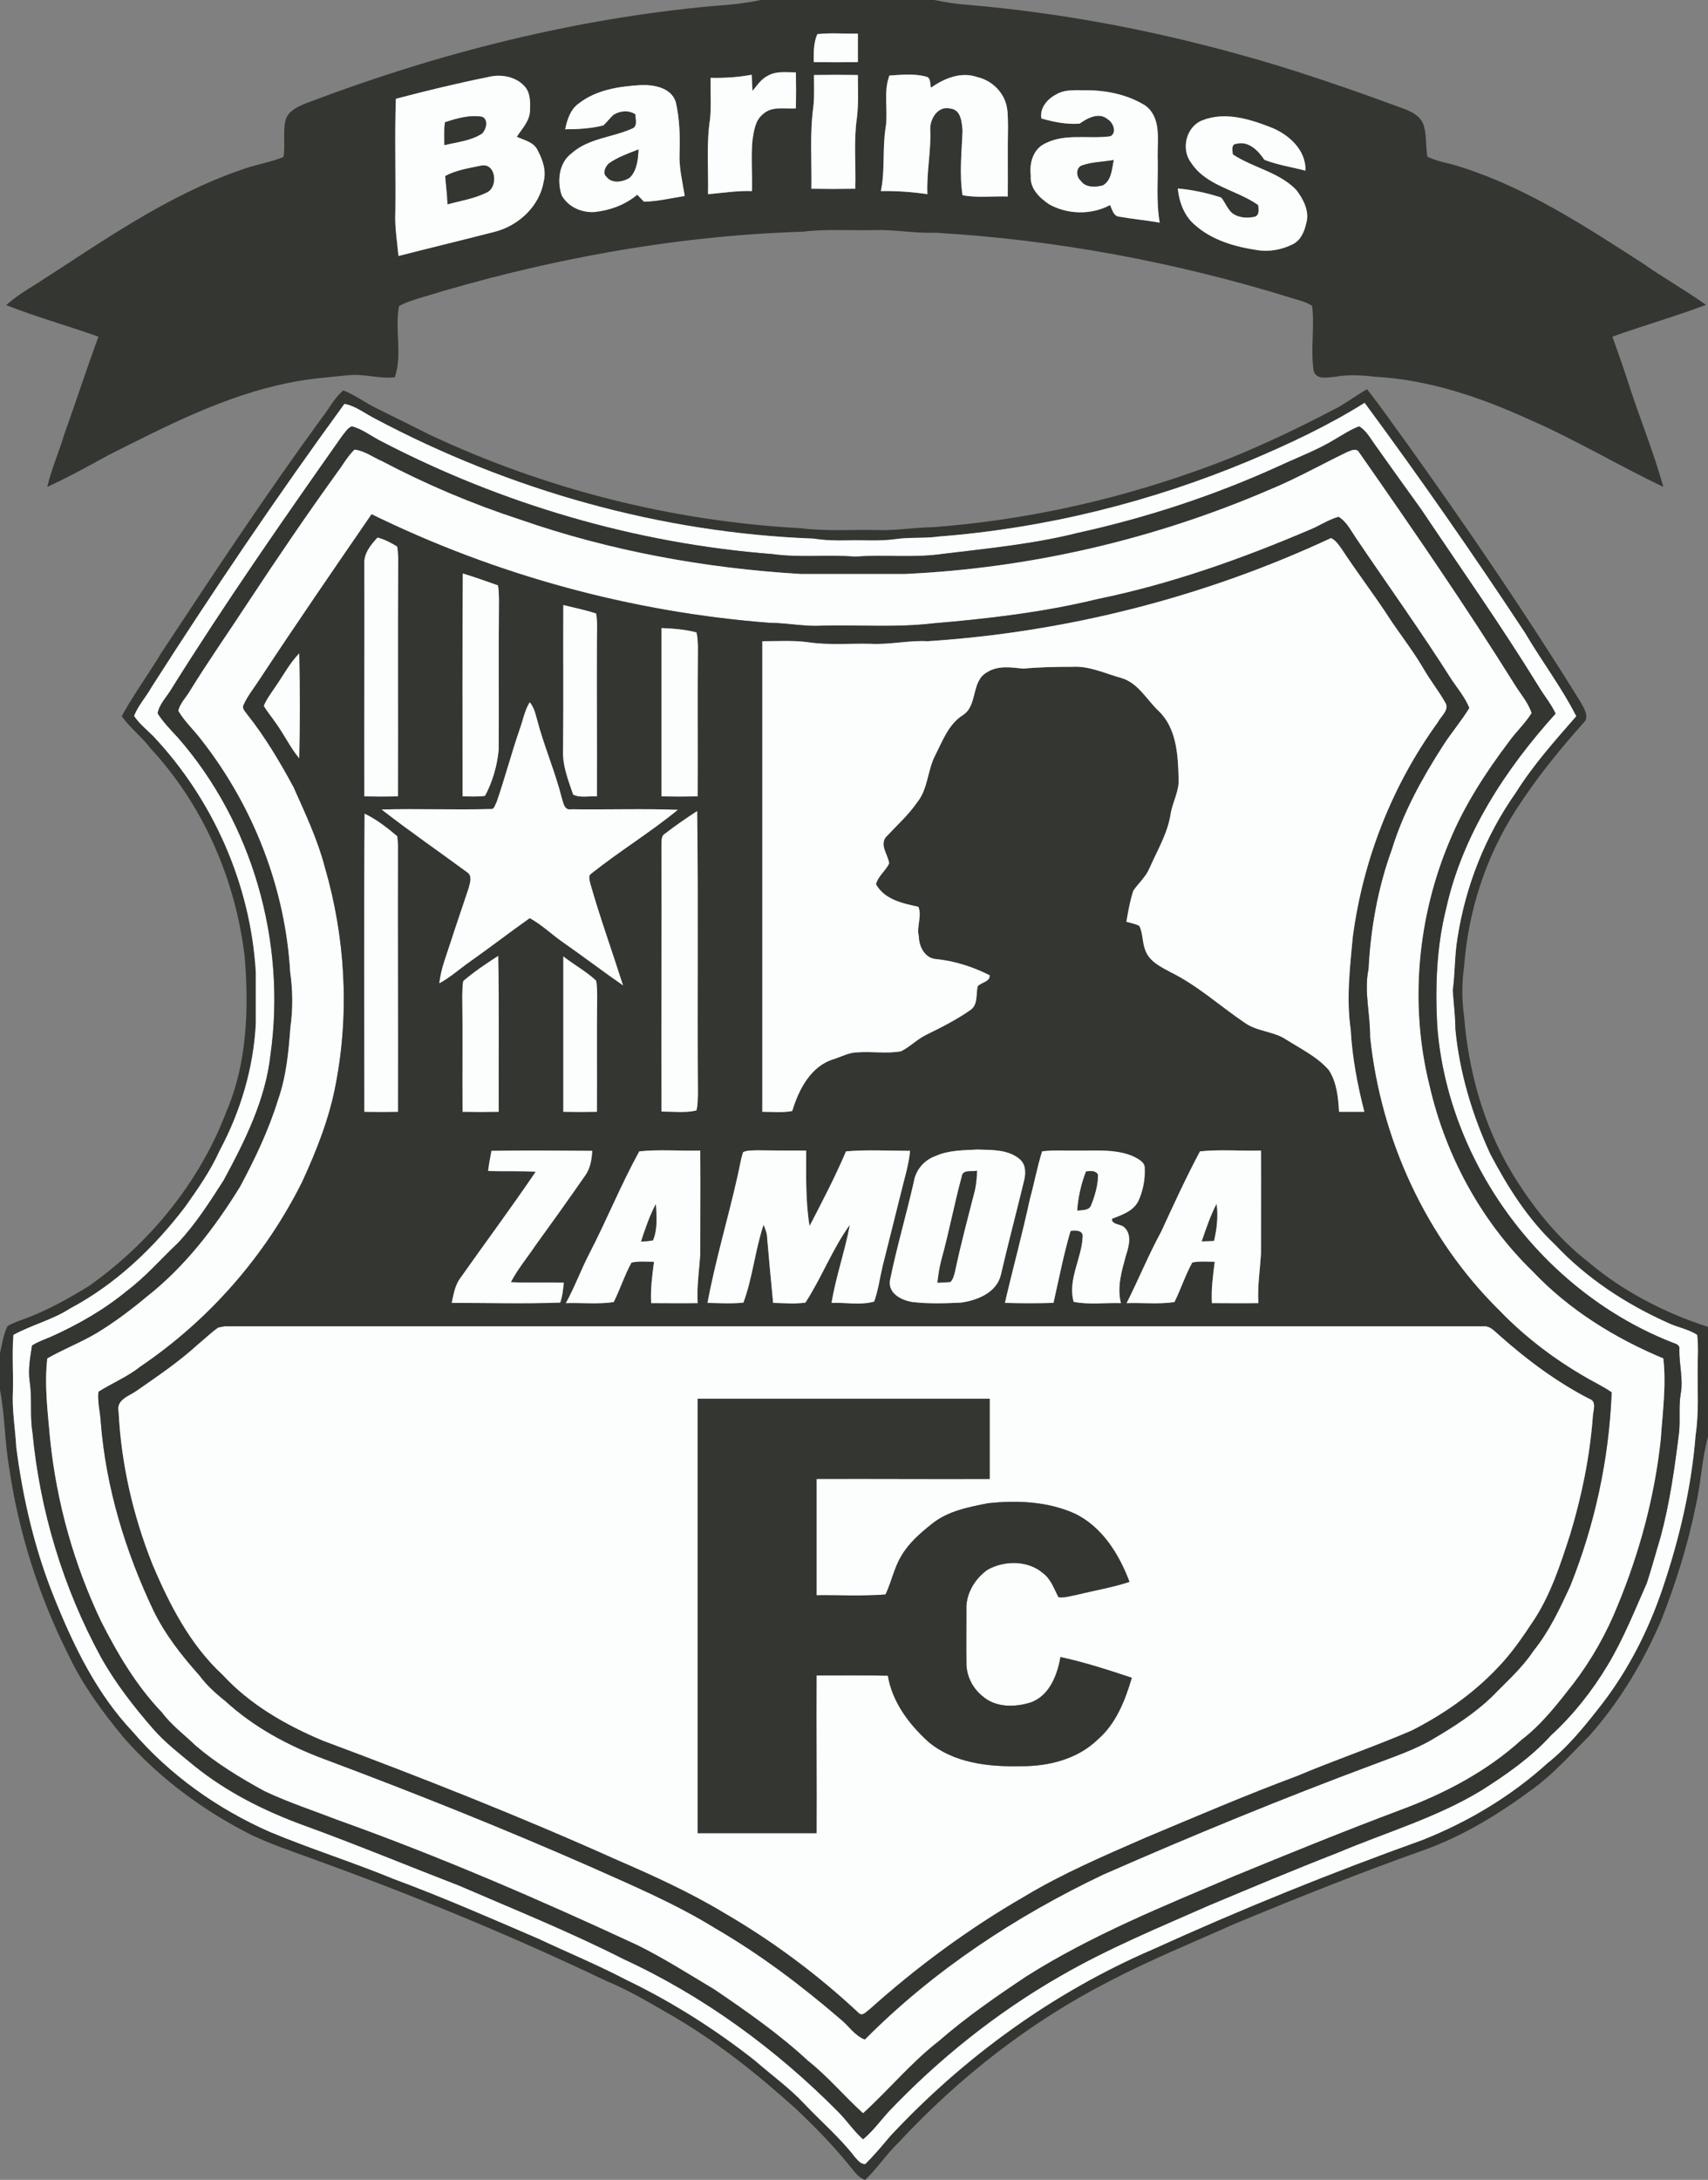 <?xml version="1.0" encoding="UTF-8"?>
<svg xmlns="http://www.w3.org/2000/svg" xmlns:xlink="http://www.w3.org/1999/xlink" width="308.83pt" height="393.92pt" viewBox="0 0 308.83 393.92" version="1.1">
<rect x="0" y="0" width="308.83" height="393.92" fill="#808080" stroke="none"/>
<defs>
<clipPath id="clip1">
  <path d="M 1 0 L 308.828 0 L 308.828 88 L 1 88 Z M 1 0 "/>
</clipPath>
<clipPath id="clip2">
  <path d="M 0 70 L 308.828 70 L 308.828 393.922 L 0 393.922 Z M 0 70 "/>
</clipPath>
</defs>
<g id="surface1">
<g clip-path="url(#clip1)" clip-rule="nonzero">
<path style=" stroke:none;fill-rule:nonzero;fill:rgb(20.399%,21.199%,19.6%);fill-opacity:1;" d="M 137.551 0.004 C 148.016 0.004 158.48 0.004 168.949 0.004 C 171.004 0.426 173.105 0.754 175.207 0.891 C 191.516 2.293 207.727 5.328 223.473 9.676 C 233.844 12.48 243.984 16.031 254.031 19.723 C 255.289 20.234 256.598 20.891 257.254 22.195 C 258.047 24.113 257.719 26.309 258.094 28.316 C 260.008 29.254 262.156 29.484 264.168 30.188 C 276.129 33.973 286.688 40.934 297.152 47.66 C 300.844 50.277 304.816 52.473 308.461 55.09 C 302.902 57.191 297.152 58.828 291.547 60.836 C 292.527 63.594 293.508 66.352 294.398 69.105 C 296.406 75.414 298.977 81.582 300.75 87.98 C 292.574 84.105 284.773 79.387 276.457 75.789 C 267.672 71.77 258.281 68.594 248.562 68.078 C 246.227 67.797 243.797 67.656 241.461 68.078 C 240.105 68.172 238.145 68.73 237.535 67.098 C 236.93 63.172 237.723 59.203 237.254 55.277 C 236.086 54.48 234.734 54.25 233.473 53.828 C 212.586 47.379 190.953 43.316 169.133 42.055 C 165.398 42.195 161.66 41.445 157.922 41.586 C 153.668 41.68 149.418 41.352 145.215 41.867 C 121.664 42.613 98.305 46.961 75.832 53.875 C 74.57 54.297 73.262 54.668 72.141 55.324 C 71.344 59.574 72.793 64.059 71.391 68.172 C 68.59 68.5 65.879 67.52 63.074 67.797 C 59.523 68.172 55.879 68.406 52.375 69.152 C 40.742 71.441 30.137 76.957 19.625 82.234 C 15.98 84.242 12.336 86.254 8.551 87.98 C 9.297 84.711 10.699 81.629 11.633 78.449 C 13.734 72.609 15.652 66.676 17.801 60.836 C 12.242 58.875 6.586 57.285 1.121 55.137 C 2.758 53.688 4.625 52.473 6.492 51.352 C 18.457 43.688 30.184 35.277 43.73 30.652 C 46.207 29.719 48.824 29.391 51.254 28.363 C 51.629 26.121 51.113 23.879 51.629 21.684 C 52.188 19.953 53.965 19.207 55.508 18.598 C 79.102 9.629 103.816 3.367 129 1.078 C 131.852 0.891 134.746 0.609 137.551 0.004 M 147.781 6.172 C 147.082 7.762 147.129 9.535 147.129 11.219 C 149.793 11.266 152.453 11.266 155.117 11.219 C 155.117 9.488 155.117 7.809 155.117 6.078 C 152.641 6.125 150.211 5.891 147.781 6.172 M 138.906 13.648 C 137.645 14.254 136.895 15.422 136.055 16.449 C 136.008 15.469 135.961 14.488 135.914 13.508 C 133.438 13.973 130.961 14.113 128.484 14.066 C 128.438 16.496 128.625 19.02 128.395 21.449 C 127.691 25.98 128.113 30.559 128.02 35.094 C 130.684 34.859 133.301 34.438 135.961 34.531 C 136.055 31.449 135.773 28.363 136.055 25.328 C 136.336 23.645 136.523 21.777 137.926 20.656 C 139.512 19.113 141.895 19.723 143.906 19.582 C 143.953 17.43 143.953 15.234 143.906 13.086 C 142.223 13.086 140.402 12.805 138.906 13.648 M 88.258 13.926 C 82.652 15.051 77.094 16.402 71.578 17.852 C 71.344 24.672 71.578 31.496 71.484 38.316 C 71.344 40.98 71.812 43.598 72.047 46.258 C 77.887 44.766 83.727 43.363 89.52 41.867 C 93.816 40.746 97.555 37.242 98.305 32.805 C 98.816 30.84 98.117 28.832 97.184 27.102 C 96.48 25.652 94.754 25.328 93.445 24.719 C 94.379 23.273 95.734 21.914 95.828 20.094 C 95.875 18.645 95.969 16.965 94.984 15.75 C 93.398 13.836 90.594 13.32 88.258 13.926 M 147.176 13.555 C 147.176 15.422 147.27 17.289 147.082 19.16 C 146.379 24.113 146.801 29.113 146.707 34.109 C 149.371 34.156 151.988 34.156 154.648 34.109 C 154.789 29.859 154.324 25.609 154.93 21.402 C 155.258 18.785 155.117 16.172 155.117 13.555 C 152.453 13.508 149.84 13.508 147.176 13.555 M 160.816 13.648 C 159.695 16.637 160.586 19.812 160.164 22.852 C 159.512 26.73 160.07 30.699 159.277 34.531 C 162.078 34.484 164.93 34.672 167.688 35.094 C 167.5 31.168 168.387 27.289 168.199 23.363 C 168.152 21.402 169.648 19.02 171.891 19.629 C 173.762 19.859 173.902 22.059 174.039 23.551 C 173.902 27.43 173.434 31.402 174.039 35.277 C 176.703 35.793 179.508 35.418 182.215 35.512 C 182.262 31.309 182.172 27.102 182.262 22.898 C 182.215 21.355 182.312 19.723 181.75 18.273 C 180.91 16.078 178.945 14.441 176.703 13.926 C 173.762 12.898 170.723 14.16 168.34 15.844 C 168.105 15.141 168.387 14.02 167.406 13.836 C 165.305 13.273 163.016 13.508 160.816 13.648 M 104.656 18.691 C 103.117 19.77 102.555 21.637 102.184 23.363 C 104.52 23.363 106.855 23.227 109.098 22.664 C 109.75 22.059 110.266 21.355 110.918 20.75 C 112.133 20 113.676 19.859 114.891 20.656 C 114.891 21.496 115.355 22.805 114.328 23.227 C 110.73 24.859 106.434 24.953 103.352 27.711 C 101.059 29.391 100.688 32.758 101.574 35.324 C 102.742 37.383 105.125 38.457 107.461 38.316 C 110.266 38.035 113.066 37.008 115.219 35.188 C 115.637 35.605 116.012 36.027 116.434 36.449 C 118.906 36.402 121.383 35.793 123.812 35.418 C 123.395 32.805 122.738 30.234 122.879 27.57 C 122.973 24.484 122.879 21.402 122.18 18.41 C 121.34 15.844 118.254 15.281 115.871 15.375 C 111.945 15.609 107.836 16.215 104.656 18.691 M 190.906 17.105 C 189.367 17.898 187.965 19.535 188.293 21.402 C 190.535 22.059 192.914 22.523 195.207 22.34 C 196.656 21.309 198.758 20.188 200.344 21.59 C 201.328 22.195 201.98 24.02 200.766 24.629 C 196.656 25.188 192.121 23.926 188.383 26.262 C 186.609 27.477 186.141 29.766 186.375 31.773 C 186.188 34.066 187.965 35.746 189.691 36.914 C 193.008 38.781 197.309 38.879 200.719 37.055 C 201.094 37.848 201.328 39.062 202.355 39.156 C 204.781 39.578 207.262 39.812 209.691 40.23 C 208.988 36.215 209.457 32.102 209.316 28.039 C 209.316 24.953 209.922 21.168 207.074 19.066 C 203.988 17.152 200.297 16.355 196.699 16.309 C 194.785 16.355 192.637 16.031 190.906 17.105 M 217.445 21.73 C 214.453 22.852 213.473 26.965 215.391 29.438 C 218.148 33.645 223.613 34.297 227.492 37.055 C 227.582 37.758 227.77 38.828 226.93 39.156 C 225.527 39.484 223.895 39.391 222.727 38.457 C 221.883 37.66 221.512 36.539 220.809 35.699 C 218.238 34.859 215.621 34.297 212.961 34.066 C 213.195 36.449 214.082 38.926 215.949 40.559 C 219.035 43.363 223.191 44.578 227.258 45.184 C 229.453 45.559 231.789 45.137 233.797 44.109 C 235.199 43.41 235.855 41.82 236.18 40.371 C 236.836 38.223 235.668 35.98 234.359 34.297 C 231.23 31.074 226.555 30.324 222.91 27.898 C 222.863 27.195 222.539 26.027 223.613 25.98 C 225.762 25.422 227.535 27.242 228.613 28.879 C 230.996 29.812 233.566 30.188 236.043 30.84 C 236.18 27.102 233.004 24.254 229.734 22.992 C 225.902 21.496 221.512 20.141 217.445 21.73 "/>
</g>
<path style=" stroke:none;fill-rule:nonzero;fill:rgb(98.799%,99.199%,99.199%);fill-opacity:1;" d="M 147.781 6.172 C 150.211 5.891 152.641 6.125 155.117 6.078 C 155.117 7.809 155.117 9.488 155.117 11.219 C 152.453 11.266 149.793 11.266 147.129 11.219 C 147.129 9.535 147.082 7.762 147.781 6.172 "/>
<path style=" stroke:none;fill-rule:nonzero;fill:rgb(98.799%,99.199%,99.199%);fill-opacity:1;" d="M 138.906 13.648 C 140.402 12.805 142.223 13.086 143.906 13.086 C 143.953 15.234 143.953 17.43 143.906 19.582 C 141.895 19.723 139.512 19.113 137.926 20.656 C 136.523 21.777 136.336 23.645 136.055 25.328 C 135.773 28.363 136.055 31.449 135.961 34.531 C 133.301 34.438 130.684 34.859 128.02 35.094 C 128.113 30.559 127.691 25.98 128.395 21.449 C 128.625 19.02 128.438 16.496 128.484 14.066 C 130.961 14.113 133.438 13.973 135.914 13.508 C 135.961 14.488 136.008 15.469 136.055 16.449 C 136.895 15.422 137.645 14.254 138.906 13.648 "/>
<path style=" stroke:none;fill-rule:nonzero;fill:rgb(98.799%,99.199%,99.199%);fill-opacity:1;" d="M 88.258 13.926 C 90.594 13.32 93.398 13.836 94.984 15.75 C 95.969 16.965 95.875 18.645 95.828 20.094 C 95.734 21.914 94.379 23.273 93.445 24.719 C 94.754 25.328 96.48 25.652 97.184 27.102 C 98.117 28.832 98.816 30.84 98.305 32.805 C 97.555 37.242 93.816 40.746 89.52 41.867 C 83.727 43.363 77.887 44.766 72.047 46.258 C 71.812 43.598 71.344 40.98 71.484 38.316 C 71.578 31.496 71.344 24.672 71.578 17.852 C 77.094 16.402 82.652 15.051 88.258 13.926 M 80.457 22.102 C 80.27 23.461 80.363 24.859 80.363 26.215 C 82.699 25.652 85.176 25.422 87.184 24.113 C 87.883 23.363 88.352 21.73 87.23 21.121 C 84.941 20.703 82.605 21.402 80.457 22.102 M 80.504 31.82 C 80.645 33.504 80.875 35.23 80.922 36.914 C 83.305 36.262 85.781 35.887 88.023 34.766 C 90.129 33.785 89.66 29.344 86.949 29.953 C 84.754 30.422 82.465 30.746 80.504 31.82 "/>
<path style=" stroke:none;fill-rule:nonzero;fill:rgb(98.799%,99.199%,99.199%);fill-opacity:1;" d="M 147.176 13.555 C 149.84 13.508 152.453 13.508 155.117 13.555 C 155.117 16.172 155.258 18.785 154.93 21.402 C 154.324 25.609 154.789 29.859 154.648 34.109 C 151.988 34.156 149.371 34.156 146.707 34.109 C 146.801 29.113 146.379 24.113 147.082 19.16 C 147.27 17.289 147.176 15.422 147.176 13.555 "/>
<path style=" stroke:none;fill-rule:nonzero;fill:rgb(98.799%,99.199%,99.199%);fill-opacity:1;" d="M 160.816 13.648 C 163.016 13.508 165.305 13.273 167.406 13.836 C 168.387 14.02 168.105 15.141 168.34 15.844 C 170.723 14.16 173.762 12.898 176.703 13.926 C 178.945 14.441 180.91 16.078 181.75 18.273 C 182.312 19.723 182.215 21.355 182.262 22.898 C 182.172 27.102 182.262 31.309 182.215 35.512 C 179.508 35.418 176.703 35.793 174.039 35.277 C 173.434 31.402 173.902 27.43 174.039 23.551 C 173.902 22.059 173.762 19.859 171.891 19.629 C 169.648 19.02 168.152 21.402 168.199 23.363 C 168.387 27.289 167.5 31.168 167.688 35.094 C 164.93 34.672 162.078 34.484 159.277 34.531 C 160.07 30.699 159.512 26.73 160.164 22.852 C 160.586 19.812 159.695 16.637 160.816 13.648 "/>
<path style=" stroke:none;fill-rule:nonzero;fill:rgb(98.799%,99.199%,99.199%);fill-opacity:1;" d="M 104.656 18.691 C 107.836 16.215 111.945 15.609 115.871 15.375 C 118.254 15.281 121.34 15.844 122.18 18.41 C 122.879 21.402 122.973 24.484 122.879 27.57 C 122.738 30.234 123.395 32.805 123.812 35.418 C 121.383 35.793 118.906 36.402 116.434 36.449 C 116.012 36.027 115.637 35.605 115.219 35.188 C 113.066 37.008 110.266 38.035 107.461 38.316 C 105.125 38.457 102.742 37.383 101.574 35.324 C 100.688 32.758 101.059 29.391 103.352 27.711 C 106.434 24.953 110.73 24.859 114.328 23.227 C 115.355 22.805 114.891 21.496 114.891 20.656 C 113.676 19.859 112.133 20 110.918 20.75 C 110.266 21.355 109.75 22.059 109.098 22.664 C 106.855 23.227 104.52 23.363 102.184 23.363 C 102.555 21.637 103.117 19.77 104.656 18.691 M 109.984 29.625 C 109.469 30.234 108.91 31.262 109.656 31.914 C 110.594 33.223 112.648 32.895 113.863 32.102 C 115.172 30.793 115.355 28.785 115.449 27.008 C 113.582 27.758 111.621 28.41 109.984 29.625 "/>
<path style=" stroke:none;fill-rule:nonzero;fill:rgb(98.799%,99.199%,99.199%);fill-opacity:1;" d="M 190.906 17.105 C 192.637 16.031 194.785 16.355 196.699 16.309 C 200.297 16.355 203.988 17.152 207.074 19.066 C 209.922 21.168 209.316 24.953 209.316 28.039 C 209.457 32.102 208.988 36.215 209.691 40.23 C 207.262 39.812 204.781 39.578 202.355 39.156 C 201.328 39.062 201.094 37.848 200.719 37.055 C 197.309 38.879 193.008 38.781 189.691 36.914 C 187.965 35.746 186.188 34.066 186.375 31.773 C 186.141 29.766 186.609 27.477 188.383 26.262 C 192.121 23.926 196.656 25.188 200.766 24.629 C 201.98 24.02 201.328 22.195 200.344 21.59 C 198.758 20.188 196.656 21.309 195.207 22.34 C 192.914 22.523 190.535 22.059 188.293 21.402 C 187.965 19.535 189.367 17.898 190.906 17.105 M 195.766 29.859 C 194.504 30.188 194.551 31.914 195.395 32.617 C 196.281 33.926 198.008 33.832 199.363 33.504 C 201 32.617 201 30.559 201.371 28.926 C 199.504 29.254 197.543 29.254 195.766 29.859 "/>
<path style=" stroke:none;fill-rule:nonzero;fill:rgb(20.399%,21.199%,19.6%);fill-opacity:1;" d="M 80.457 22.102 C 82.605 21.402 84.941 20.703 87.23 21.121 C 88.352 21.73 87.883 23.363 87.184 24.113 C 85.176 25.422 82.699 25.652 80.363 26.215 C 80.363 24.859 80.27 23.461 80.457 22.102 "/>
<path style=" stroke:none;fill-rule:nonzero;fill:rgb(98.799%,99.199%,99.199%);fill-opacity:1;" d="M 217.445 21.73 C 221.512 20.141 225.902 21.496 229.734 22.992 C 233.004 24.254 236.18 27.102 236.043 30.84 C 233.566 30.188 230.996 29.812 228.613 28.879 C 227.535 27.242 225.762 25.422 223.613 25.98 C 222.539 26.027 222.863 27.195 222.91 27.898 C 226.555 30.324 231.23 31.074 234.359 34.297 C 235.668 35.98 236.836 38.223 236.18 40.371 C 235.855 41.82 235.199 43.41 233.797 44.109 C 231.789 45.137 229.453 45.559 227.258 45.184 C 223.191 44.578 219.035 43.363 215.949 40.559 C 214.082 38.926 213.195 36.449 212.961 34.066 C 215.621 34.297 218.238 34.859 220.809 35.699 C 221.512 36.539 221.883 37.66 222.727 38.457 C 223.895 39.391 225.527 39.484 226.93 39.156 C 227.77 38.828 227.582 37.758 227.492 37.055 C 223.613 34.297 218.148 33.645 215.391 29.438 C 213.473 26.965 214.453 22.852 217.445 21.73 "/>
<path style=" stroke:none;fill-rule:nonzero;fill:rgb(20.399%,21.199%,19.6%);fill-opacity:1;" d="M 109.984 29.625 C 111.621 28.41 113.582 27.758 115.449 27.008 C 115.355 28.785 115.172 30.793 113.863 32.102 C 112.648 32.895 110.594 33.223 109.656 31.914 C 108.91 31.262 109.469 30.234 109.984 29.625 "/>
<path style=" stroke:none;fill-rule:nonzero;fill:rgb(20.399%,21.199%,19.6%);fill-opacity:1;" d="M 195.766 29.859 C 197.543 29.254 199.504 29.254 201.371 28.926 C 201 30.559 201 32.617 199.363 33.504 C 198.008 33.832 196.281 33.926 195.395 32.617 C 194.551 31.914 194.504 30.188 195.766 29.859 "/>
<path style=" stroke:none;fill-rule:nonzero;fill:rgb(20.399%,21.199%,19.6%);fill-opacity:1;" d="M 80.504 31.82 C 82.465 30.746 84.754 30.422 86.949 29.953 C 89.66 29.344 90.129 33.785 88.023 34.766 C 85.781 35.887 83.305 36.262 80.922 36.914 C 80.875 35.23 80.645 33.504 80.504 31.82 "/>
<g clip-path="url(#clip2)" clip-rule="nonzero">
<path style=" stroke:none;fill-rule:nonzero;fill:rgb(20.399%,21.199%,19.6%);fill-opacity:1;" d="M 58.402 75.227 C 59.617 73.684 60.504 71.816 62.094 70.555 C 64.148 71.348 65.926 72.703 67.887 73.684 C 71.113 75.273 74.336 76.863 77.559 78.496 C 98.586 88.402 121.57 94.195 144.793 95.457 C 149.324 96.02 153.855 95.691 158.391 95.785 C 161.848 95.926 165.258 95.316 168.668 95.27 C 184.832 94.055 200.766 90.598 216.043 85.18 C 225.062 82.047 233.703 77.938 242.16 73.496 C 243.844 72.469 245.48 71.348 247.16 70.32 C 249.777 73.59 252.113 77.051 254.59 80.414 C 265.43 95.551 275.941 110.969 285.754 126.809 C 286.359 127.93 287.531 129.566 286.266 130.688 C 281.922 135.547 277.766 140.684 274.211 146.199 C 268.699 154.699 265.477 164.559 264.73 174.652 C 264.309 177.641 264.309 180.727 264.73 183.715 C 265.523 193.434 268.141 203.012 273.09 211.469 C 276.828 217.73 281.457 223.617 287.25 228.102 C 293.555 233.426 301.031 237.262 308.832 239.781 C 308.832 246.371 308.832 253.004 308.832 259.594 C 307.711 263.656 307.574 267.91 306.637 272.02 C 305.191 279.172 302.992 286.133 300.332 292.906 C 297.105 300.383 292.855 307.484 287.438 313.605 C 284.164 316.875 281.082 320.379 277.344 323.137 C 271.176 327.715 264.543 331.824 257.254 334.395 C 245.711 338.508 234.312 343.039 223.004 347.758 C 215.484 351.121 207.867 354.207 200.578 358.035 C 186.234 365.371 173.387 375.418 162.453 387.191 C 160.258 389.293 158.621 391.863 156.426 393.922 C 155.117 393.5 154.371 392.238 153.527 391.258 C 150.586 387.66 147.363 384.34 144 381.164 C 136.805 374.672 129.188 368.598 120.73 363.785 C 117.133 361.727 113.535 359.578 109.656 357.988 C 92.23 349.672 74.383 342.34 56.207 335.797 C 52.609 334.488 48.918 333.227 45.461 331.594 C 36.77 327.199 28.828 321.359 22.379 314.023 C 18.594 309.445 14.996 304.586 12.43 299.168 C 7.055 288.516 3.363 276.973 1.637 265.105 C 0.84 260.48 0.887 255.762 0 251.184 C 0 248.988 0 246.746 0 244.547 C 0.375 242.867 0.609 241.184 1.355 239.641 C 2.383 239.035 3.551 238.66 4.672 238.242 C 8.645 236.746 12.43 234.641 16.074 232.398 C 27.191 224.551 36.164 213.523 40.977 200.77 C 44.715 192.031 44.992 182.27 44.246 172.922 C 42.609 159.047 36.816 145.59 27.285 135.312 C 25.699 133.211 23.547 131.574 22.008 129.426 C 24.156 125.5 26.863 121.809 29.203 117.93 C 38.688 103.539 48.219 89.148 58.402 75.227 M 62.281 72.984 C 50.133 89.617 38.547 106.766 27.426 124.145 C 26.445 125.922 24.996 127.461 24.25 129.379 C 25.184 130.777 26.539 131.855 27.707 133.023 C 38.547 144.516 45.32 159.84 46.254 175.68 C 46.254 178.812 46.254 181.895 46.254 185.023 C 45.836 193.012 43.5 200.863 39.715 207.918 C 38.078 211.562 35.789 214.832 33.5 218.059 C 27.848 225.484 20.93 232.074 12.66 236.465 C 9.484 238.52 5.746 239.41 2.43 241.23 C 2.148 244.594 2.43 248.008 2.336 251.371 C 2.148 254.781 2.758 258.145 2.945 261.555 C 4.156 270.945 6.355 280.289 9.953 289.074 C 13.41 297.625 17.566 306.129 23.969 312.902 C 30.695 320.754 39.34 326.875 48.777 331.031 C 56.16 334.113 63.777 336.5 71.156 339.535 C 79.988 342.805 88.633 346.59 97.324 350.328 C 102.602 352.805 108.023 355.047 113.207 357.758 C 121.477 361.727 129.281 366.68 136.477 372.336 C 139.465 374.949 142.734 377.285 145.445 380.184 C 148.484 383.406 151.848 386.258 154.559 389.762 C 155.07 390.32 155.586 391.07 156.426 391.07 C 158.016 389.527 159.465 387.801 160.91 386.07 C 174.227 371.773 190.395 360.047 208.383 352.289 C 224.406 345.004 240.715 338.414 257.254 332.48 C 265.477 329.211 273.23 324.586 279.82 318.605 C 283.652 315.566 286.688 311.734 289.68 307.902 C 294.492 301.641 298.086 294.543 300.613 287.066 C 303.648 278.094 305.844 268.797 306.59 259.312 C 307.199 255.297 306.918 251.23 306.965 247.164 C 306.965 245.203 307.105 243.191 306.871 241.23 C 305.238 240.156 303.273 239.875 301.547 239.035 C 293.93 235.625 286.828 230.953 281.129 224.879 C 276.223 220.254 272.578 214.461 269.449 208.523 C 266.176 201.426 263.887 193.762 263.141 185.961 C 263.141 183.621 262.812 181.285 262.672 178.949 C 263.094 175.867 263 172.688 263.516 169.605 C 264.961 160.168 268.559 151.059 274.07 143.254 C 277.203 138.254 281.129 133.863 285.004 129.426 C 282.344 124.191 278.746 119.473 275.754 114.379 C 266.457 100.27 256.785 86.395 246.742 72.797 C 240.105 76.957 233.004 80.273 225.809 83.309 C 208.008 90.738 189.039 95.457 169.789 96.953 C 167.172 97.328 164.555 97.047 161.938 97.422 C 159.043 97.84 156.145 97.559 153.25 97.652 C 151.191 97.699 149.137 97.652 147.082 97.328 C 119.469 96.301 92.184 88.59 67.793 75.648 C 65.973 74.715 64.289 73.359 62.281 72.984 "/>
</g>
<path style=" stroke:none;fill-rule:nonzero;fill:rgb(98.799%,99.199%,99.199%);fill-opacity:1;" d="M 62.281 72.984 C 64.289 73.359 65.973 74.715 67.793 75.648 C 92.184 88.59 119.469 96.301 147.082 97.328 C 149.137 97.652 151.191 97.699 153.25 97.652 C 156.145 97.559 159.043 97.84 161.938 97.422 C 164.555 97.047 167.172 97.328 169.789 96.953 C 189.039 95.457 208.008 90.738 225.809 83.309 C 233.004 80.273 240.105 76.957 246.742 72.797 C 256.785 86.395 266.457 100.27 275.754 114.379 C 278.746 119.473 282.344 124.191 285.004 129.426 C 281.129 133.863 277.203 138.254 274.07 143.254 C 268.559 151.059 264.961 160.168 263.516 169.605 C 263 172.688 263.094 175.867 262.672 178.949 C 262.812 181.285 263.141 183.621 263.141 185.961 C 263.887 193.762 266.176 201.426 269.449 208.523 C 272.578 214.461 276.223 220.254 281.129 224.879 C 286.828 230.953 293.93 235.625 301.547 239.035 C 303.273 239.875 305.238 240.156 306.871 241.23 C 307.105 243.191 306.965 245.203 306.965 247.164 C 306.918 251.23 307.199 255.297 306.59 259.312 C 305.844 268.797 303.648 278.094 300.613 287.066 C 298.086 294.543 294.492 301.641 289.68 307.902 C 286.688 311.734 283.652 315.566 279.82 318.605 C 273.23 324.586 265.477 329.211 257.254 332.48 C 240.715 338.414 224.406 345.004 208.383 352.289 C 190.395 360.047 174.227 371.773 160.91 386.07 C 159.465 387.801 158.016 389.527 156.426 391.07 C 155.586 391.07 155.07 390.32 154.559 389.762 C 151.848 386.258 148.484 383.406 145.445 380.184 C 142.734 377.285 139.465 374.949 136.477 372.336 C 129.281 366.68 121.477 361.727 113.207 357.758 C 108.023 355.047 102.602 352.805 97.324 350.328 C 88.633 346.59 79.988 342.805 71.156 339.535 C 63.777 336.5 56.16 334.113 48.777 331.031 C 39.34 326.875 30.695 320.754 23.969 312.902 C 17.566 306.129 13.41 297.625 9.953 289.074 C 6.355 280.289 4.156 270.945 2.945 261.555 C 2.758 258.145 2.148 254.781 2.336 251.371 C 2.43 248.008 2.148 244.594 2.43 241.23 C 5.746 239.41 9.484 238.52 12.66 236.465 C 20.93 232.074 27.848 225.484 33.5 218.059 C 35.789 214.832 38.078 211.562 39.715 207.918 C 43.5 200.863 45.836 193.012 46.254 185.023 C 46.254 181.895 46.254 178.812 46.254 175.68 C 45.32 159.84 38.547 144.516 27.707 133.023 C 26.539 131.855 25.184 130.777 24.25 129.379 C 24.996 127.461 26.445 125.922 27.426 124.145 C 38.547 106.766 50.133 89.617 62.281 72.984 M 61.906 78.73 C 51.301 93.773 40.789 108.867 31.023 124.473 C 30.184 125.922 28.828 127.184 28.5 128.91 C 29.527 130.5 30.836 131.855 32.145 133.258 C 45.695 148.723 51.77 170.262 48.918 190.539 C 48.031 198.715 44.293 206.188 40.414 213.34 C 37.891 217.262 35.367 221.234 32.145 224.645 C 29.109 227.496 26.352 230.719 22.988 233.242 C 18.875 236.652 14.203 239.316 9.344 241.512 C 8.129 242.023 6.914 242.445 5.793 243.148 C 5.469 245.297 5.047 247.492 5.375 249.688 C 5.84 252.727 5.375 255.855 5.887 258.938 C 7.242 273.098 11.445 286.973 18.27 299.492 C 20.887 304.168 24.203 308.418 27.707 312.438 C 29.902 314.961 32.566 316.969 35.09 319.07 C 40.93 323.789 47.703 327.199 54.711 329.77 C 64.242 333.227 73.586 337.105 83.027 340.75 C 92.977 345.047 103.07 349.113 112.742 354.02 C 127.227 360.699 140.309 370.277 151.52 381.586 C 153.109 383.172 154.371 385.09 156.055 386.586 C 157.781 385.137 159.137 383.312 160.633 381.633 C 169.742 372.055 180.207 363.691 191.699 357.102 C 200.344 352.102 209.551 348.316 218.66 344.301 C 226.367 341.078 234.031 337.852 241.836 334.816 C 250.57 331.125 259.777 328.461 267.906 323.508 C 272.391 320.66 276.828 317.574 280.426 313.605 C 284.445 309.914 287.855 305.613 290.66 300.941 C 293.508 296.223 295.52 291.129 297.762 286.086 C 298.648 283.375 299.398 280.57 300.238 277.812 C 301.918 271.602 302.809 265.199 303.602 258.801 C 303.836 256.508 303.508 254.219 303.883 251.93 C 304.395 249.266 303.602 246.602 303.648 243.895 C 303.789 243.148 303.18 242.867 302.574 242.68 C 279.164 233.613 261.832 210.535 259.871 185.445 C 259.496 178.391 259.73 171.195 261.457 164.281 C 264.402 150.871 272.156 139.051 281.27 128.957 C 280.473 127.23 279.211 125.734 278.23 124.098 C 271.504 113.164 264.121 102.699 256.973 92.047 C 254.168 88.168 251.367 84.242 248.609 80.367 C 247.723 79.152 247.02 77.797 245.758 77.051 C 244.219 77.609 242.863 78.543 241.461 79.34 C 238.285 81.301 234.734 82.609 231.32 84.199 C 219.641 89.523 207.402 93.543 194.879 96.301 C 186.891 98.309 178.668 99.102 170.535 100.086 C 165.258 100.879 159.93 100.176 154.648 100.598 C 149.652 100.176 144.652 100.832 139.652 100.129 C 114.984 98.215 90.781 91.113 68.867 79.715 C 67.094 78.824 65.504 77.516 63.59 77.051 C 62.844 77.375 62.422 78.125 61.906 78.73 "/>
<path style=" stroke:none;fill-rule:nonzero;fill:rgb(20.399%,21.199%,19.6%);fill-opacity:1;" d="M 61.906 78.73 C 62.422 78.125 62.844 77.375 63.59 77.051 C 65.504 77.516 67.094 78.824 68.867 79.715 C 90.781 91.113 114.984 98.215 139.652 100.129 C 144.652 100.832 149.652 100.176 154.648 100.598 C 159.93 100.176 165.258 100.879 170.535 100.086 C 178.668 99.102 186.891 98.309 194.879 96.301 C 207.402 93.543 219.641 89.523 231.32 84.199 C 234.734 82.609 238.285 81.301 241.461 79.34 C 242.863 78.543 244.219 77.609 245.758 77.051 C 247.02 77.797 247.723 79.152 248.609 80.367 C 251.367 84.242 254.168 88.168 256.973 92.047 C 264.121 102.699 271.504 113.164 278.23 124.098 C 279.211 125.734 280.473 127.23 281.27 128.957 C 272.156 139.051 264.402 150.871 261.457 164.281 C 259.73 171.195 259.496 178.391 259.871 185.445 C 261.832 210.535 279.164 233.613 302.574 242.68 C 303.18 242.867 303.789 243.148 303.648 243.895 C 303.602 246.602 304.395 249.266 303.883 251.93 C 303.508 254.219 303.836 256.508 303.602 258.801 C 302.809 265.199 301.918 271.602 300.238 277.812 C 299.398 280.57 298.648 283.375 297.762 286.086 C 295.52 291.129 293.508 296.223 290.66 300.941 C 287.855 305.613 284.445 309.914 280.426 313.605 C 276.828 317.574 272.391 320.66 267.906 323.508 C 259.777 328.461 250.57 331.125 241.836 334.816 C 234.031 337.852 226.367 341.078 218.66 344.301 C 209.551 348.316 200.344 352.102 191.699 357.102 C 180.207 363.691 169.742 372.055 160.633 381.633 C 159.137 383.312 157.781 385.137 156.055 386.586 C 154.371 385.09 153.109 383.172 151.52 381.586 C 140.309 370.277 127.227 360.699 112.742 354.02 C 103.07 349.113 92.977 345.047 83.027 340.75 C 73.586 337.105 64.242 333.227 54.711 329.77 C 47.703 327.199 40.93 323.789 35.09 319.07 C 32.566 316.969 29.902 314.961 27.707 312.438 C 24.203 308.418 20.887 304.168 18.27 299.492 C 11.445 286.973 7.242 273.098 5.887 258.938 C 5.375 255.855 5.84 252.727 5.375 249.688 C 5.047 247.492 5.469 245.297 5.793 243.148 C 6.914 242.445 8.129 242.023 9.344 241.512 C 14.203 239.316 18.875 236.652 22.988 233.242 C 26.352 230.719 29.109 227.496 32.145 224.645 C 35.367 221.234 37.891 217.262 40.414 213.34 C 44.293 206.188 48.031 198.715 48.918 190.539 C 51.77 170.262 45.695 148.723 32.145 133.258 C 30.836 131.855 29.527 130.5 28.5 128.91 C 28.828 127.184 30.184 125.922 31.023 124.473 C 40.789 108.867 51.301 93.773 61.906 78.73 M 61.02 85.32 C 55.461 93.027 50.086 100.926 44.852 108.867 C 41.348 114.238 37.656 119.473 34.293 124.938 C 33.594 126.105 32.566 127.09 32.238 128.441 C 33.359 130.359 35.043 131.898 36.398 133.676 C 45.789 145.637 51.582 160.449 52.469 175.633 C 52.938 178.949 52.984 182.27 52.516 185.586 C 52.188 190.023 51.77 194.555 50.273 198.762 C 48.59 204.227 46.113 209.414 43.406 214.461 C 38.828 221.887 33.406 228.941 26.492 234.363 C 23.641 236.746 20.699 238.941 17.566 240.855 C 14.672 242.586 11.492 243.801 8.551 245.48 C 7.988 250.344 8.645 255.246 9.062 260.059 C 10.23 271.461 13.363 282.629 18.27 292.953 C 21.258 298.84 24.668 304.633 29.293 309.445 C 31.023 311.781 33.359 313.465 35.414 315.473 C 39.199 318.695 43.453 321.266 47.797 323.648 C 52.141 325.707 56.723 327.199 61.207 328.93 C 79.613 335.516 97.555 343.273 115.266 351.496 C 120.078 353.879 124.609 356.773 129.234 359.531 C 135.074 363.504 140.961 367.613 146.148 372.426 C 149.746 375.277 152.688 378.828 156.055 381.863 C 160.727 377.613 164.742 372.707 169.742 368.832 C 174.742 364.484 180.16 360.746 185.629 357.102 C 197.402 349.672 210.391 344.441 223.145 339.02 C 233.145 334.91 243.145 330.844 253.234 327.059 C 261.176 324.117 268.84 320.098 275.102 314.398 C 278.84 311.547 281.688 307.809 284.539 304.168 C 287.809 299.867 290.473 295.148 292.48 290.148 C 296.453 280.57 299.164 270.48 300.285 260.152 C 300.613 255.246 301.312 250.344 300.75 245.48 C 292.016 241.84 283.699 236.699 277.156 229.785 C 267.812 220.719 261.363 208.805 258.469 196.145 C 254.824 181.52 256.273 165.727 262.156 151.852 C 264.824 145.449 268.652 139.562 272.812 134.051 C 274.121 132.227 275.754 130.734 276.922 128.863 C 276.316 126.949 274.914 125.406 273.887 123.727 C 264.961 109.43 255.383 95.551 245.758 81.77 C 245.246 80.836 244.125 81.488 243.422 81.77 C 238.797 84.012 234.312 86.535 229.547 88.496 C 208.707 97.469 186.234 102.699 163.527 103.727 C 157.312 103.727 151.055 103.727 144.84 103.727 C 127.551 102.699 110.312 99.57 93.957 93.867 C 85.359 91.066 77 87.516 69.008 83.309 C 67.375 82.609 65.879 81.441 64.102 81.254 C 62.844 82.469 62.047 83.965 61.02 85.32 "/>
<path style=" stroke:none;fill-rule:nonzero;fill:rgb(98.799%,99.199%,99.199%);fill-opacity:1;" d="M 61.02 85.32 C 62.047 83.965 62.844 82.469 64.102 81.254 C 65.879 81.441 67.375 82.609 69.008 83.309 C 77 87.516 85.359 91.066 93.957 93.867 C 110.312 99.57 127.551 102.699 144.84 103.727 C 151.055 103.727 157.312 103.727 163.527 103.727 C 186.234 102.699 208.707 97.469 229.547 88.496 C 234.312 86.535 238.797 84.012 243.422 81.77 C 244.125 81.488 245.246 80.836 245.758 81.77 C 255.383 95.551 264.961 109.43 273.887 123.727 C 274.914 125.406 276.316 126.949 276.922 128.863 C 275.754 130.734 274.121 132.227 272.812 134.051 C 268.652 139.562 264.824 145.449 262.156 151.852 C 256.273 165.727 254.824 181.52 258.469 196.145 C 261.363 208.805 267.812 220.719 277.156 229.785 C 283.699 236.699 292.016 241.84 300.75 245.48 C 301.312 250.344 300.613 255.246 300.285 260.152 C 299.164 270.48 296.453 280.57 292.48 290.148 C 290.473 295.148 287.809 299.867 284.539 304.168 C 281.688 307.809 278.84 311.547 275.102 314.398 C 268.84 320.098 261.176 324.117 253.234 327.059 C 243.145 330.844 233.145 334.91 223.145 339.02 C 210.391 344.441 197.402 349.672 185.629 357.102 C 180.16 360.746 174.742 364.484 169.742 368.832 C 164.742 372.707 160.727 377.613 156.055 381.863 C 152.688 378.828 149.746 375.277 146.148 372.426 C 140.961 367.613 135.074 363.504 129.234 359.531 C 124.609 356.773 120.078 353.879 115.266 351.496 C 97.555 343.273 79.613 335.516 61.207 328.93 C 56.723 327.199 52.141 325.707 47.797 323.648 C 43.453 321.266 39.199 318.695 35.414 315.473 C 33.359 313.465 31.023 311.781 29.293 309.445 C 24.668 304.633 21.258 298.84 18.27 292.953 C 13.363 282.629 10.23 271.461 9.062 260.059 C 8.645 255.246 7.988 250.344 8.551 245.48 C 11.492 243.801 14.672 242.586 17.566 240.855 C 20.699 238.941 23.641 236.746 26.492 234.363 C 33.406 228.941 38.828 221.887 43.406 214.461 C 46.113 209.414 48.59 204.227 50.273 198.762 C 51.77 194.555 52.188 190.023 52.516 185.586 C 52.984 182.27 52.938 178.949 52.469 175.633 C 51.582 160.449 45.789 145.637 36.398 133.676 C 35.043 131.898 33.359 130.359 32.238 128.441 C 32.566 127.09 33.594 126.105 34.293 124.938 C 37.656 119.473 41.348 114.238 44.852 108.867 C 50.086 100.926 55.461 93.027 61.02 85.32 M 47.004 122.695 C 46.023 124.238 44.852 125.641 44.105 127.273 C 43.641 127.977 44.34 128.535 44.715 129.098 C 47.938 133.164 50.602 137.648 53.078 142.227 C 55.18 146.945 57.422 151.664 58.73 156.664 C 62.422 169.324 63.215 182.828 60.738 195.77 C 59.617 201.938 57.281 207.824 54.664 213.523 C 47.984 226.934 37.844 238.52 25.418 246.934 C 23.082 248.801 20.324 249.922 17.801 251.508 C 17.613 253.332 18.129 255.152 18.223 256.977 C 19.156 268.797 22.66 280.289 27.707 290.941 C 29.809 295.289 32.797 299.121 36.023 302.719 C 37.332 304.492 38.965 305.988 40.742 307.391 C 45.883 312.109 52.141 315.473 58.684 317.902 C 74.801 323.93 90.828 330.332 106.574 337.246 C 114.328 340.703 122.18 344.02 129.422 348.504 C 137.551 353.227 145.074 358.926 152.176 365.047 C 153.574 366.215 154.605 367.895 156.379 368.551 C 168.762 356.074 183.664 346.262 199.504 338.738 C 215.578 331.688 231.836 325.004 248.281 318.883 C 252.066 317.438 255.945 316.176 259.402 314.07 C 263.047 311.922 266.645 309.586 269.727 306.641 C 272.344 303.93 275.195 301.457 277.297 298.277 C 280.102 294.82 282.016 290.711 283.883 286.691 C 288.371 275.527 290.941 263.609 291.406 251.602 C 290.051 250.668 288.605 249.969 287.203 249.176 C 281.27 245.809 275.801 241.699 271.082 236.793 C 257.812 223.711 249.637 205.816 247.723 187.359 C 247.77 183.25 246.602 179.184 247.441 175.117 C 247.816 167.785 249.121 160.449 251.645 153.531 C 253.703 146.805 257.113 140.637 260.898 134.75 C 262.391 132.414 264.215 130.312 265.664 127.93 C 264.914 126.105 263.656 124.566 262.531 122.93 C 257.02 114.238 250.992 105.828 245.199 97.281 C 244.266 95.926 243.469 94.242 242.023 93.402 C 240.199 93.914 238.562 95.035 236.836 95.738 C 224.453 101.02 211.699 105.551 198.477 108.258 C 188.711 110.641 178.668 111.812 168.668 112.652 C 161.984 113.445 155.258 112.887 148.578 113.07 C 145.445 113.258 142.363 112.559 139.23 112.559 C 114.281 110.641 89.707 103.961 67.188 92.934 C 60.41 102.793 53.59 112.699 47.004 122.695 "/>
<path style=" stroke:none;fill-rule:nonzero;fill:rgb(20.399%,21.199%,19.6%);fill-opacity:1;" d="M 47.004 122.695 C 53.59 112.699 60.41 102.793 67.188 92.934 C 89.707 103.961 114.281 110.641 139.23 112.559 C 142.363 112.559 145.445 113.258 148.578 113.07 C 155.258 112.887 161.984 113.445 168.668 112.652 C 178.668 111.812 188.711 110.641 198.477 108.258 C 211.699 105.551 224.453 101.02 236.836 95.738 C 238.562 95.035 240.199 93.914 242.023 93.402 C 243.469 94.242 244.266 95.926 245.199 97.281 C 250.992 105.828 257.02 114.238 262.531 122.93 C 263.656 124.566 264.914 126.105 265.664 127.93 C 264.215 130.312 262.391 132.414 260.898 134.75 C 257.113 140.637 253.703 146.805 251.645 153.531 C 249.121 160.449 247.816 167.785 247.441 175.117 C 246.602 179.184 247.77 183.25 247.723 187.359 C 249.637 205.816 257.812 223.711 271.082 236.793 C 275.801 241.699 281.27 245.809 287.203 249.176 C 288.605 249.969 290.051 250.668 291.406 251.602 C 290.941 263.609 288.371 275.527 283.883 286.691 C 282.016 290.711 280.102 294.82 277.297 298.277 C 275.195 301.457 272.344 303.93 269.727 306.641 C 266.645 309.586 263.047 311.922 259.402 314.07 C 255.945 316.176 252.066 317.438 248.281 318.883 C 231.836 325.004 215.578 331.688 199.504 338.738 C 183.664 346.262 168.762 356.074 156.379 368.551 C 154.605 367.895 153.574 366.215 152.176 365.047 C 145.074 358.926 137.551 353.227 129.422 348.504 C 122.18 344.02 114.328 340.703 106.574 337.246 C 90.828 330.332 74.801 323.93 58.684 317.902 C 52.141 315.473 45.883 312.109 40.742 307.391 C 38.965 305.988 37.332 304.492 36.023 302.719 C 32.797 299.121 29.809 295.289 27.707 290.941 C 22.66 280.289 19.156 268.797 18.223 256.977 C 18.129 255.152 17.613 253.332 17.801 251.508 C 20.324 249.922 23.082 248.801 25.418 246.934 C 37.844 238.52 47.984 226.934 54.664 213.523 C 57.281 207.824 59.617 201.938 60.738 195.77 C 63.215 182.828 62.422 169.324 58.73 156.664 C 57.422 151.664 55.18 146.945 53.078 142.227 C 50.602 137.648 47.938 133.164 44.715 129.098 C 44.34 128.535 43.641 127.977 44.105 127.273 C 44.852 125.641 46.023 124.238 47.004 122.695 M 65.879 101.859 C 65.926 115.875 65.832 129.891 65.879 143.91 C 67.887 143.957 69.945 143.957 71.953 143.91 C 72 129.566 71.906 115.223 72 100.926 C 71.953 100.176 71.953 99.477 71.812 98.773 C 70.691 98.074 69.523 97.469 68.262 97.141 C 67.047 98.449 65.785 99.988 65.879 101.859 M 167.734 115.875 C 164.273 115.688 160.91 116.527 157.453 116.344 C 153.668 116.25 149.887 116.621 146.148 116.062 C 143.391 115.688 140.633 115.875 137.832 115.875 C 137.832 144.234 137.832 172.551 137.832 200.91 C 139.652 200.91 141.477 201.098 143.25 200.77 C 144.418 196.891 146.613 192.594 150.82 191.379 C 152.223 190.91 153.574 190.164 155.117 190.164 C 157.688 189.977 160.352 190.445 162.922 189.977 C 164.508 189.184 165.816 187.828 167.406 187.031 C 170.164 185.68 172.965 184.277 175.488 182.5 C 176.891 181.52 176.422 179.605 176.797 178.203 C 177.453 177.504 179.039 177.406 178.945 176.242 C 175.91 174.699 172.547 173.625 169.133 173.297 C 167.219 173.109 166.145 171.008 166.145 169.23 C 165.676 167.457 166.754 165.539 166.051 163.859 C 163.199 163.254 159.93 162.551 158.391 159.793 C 158.762 158.301 160.164 157.363 160.77 156.012 C 160.586 154.469 159.043 152.785 160.164 151.289 C 162.125 149.188 164.273 147.273 165.91 144.891 C 167.828 142.461 167.688 139.145 169.133 136.434 C 170.441 133.863 171.516 130.871 174.086 129.238 C 176.844 127.508 175.535 123.07 178.48 121.48 C 180.441 120.219 182.824 120.594 185.02 120.828 C 187.965 120.547 190.953 120.5 193.898 120.5 C 196.98 120.312 199.832 121.715 202.727 122.512 C 205.766 123.398 207.262 126.34 209.41 128.398 C 212.727 131.48 213.008 136.387 213.102 140.637 C 213.289 142.926 211.98 144.938 211.652 147.18 C 211.09 150.684 209.223 153.719 207.82 156.945 C 207.168 158.484 205.859 159.562 204.922 160.961 C 204.316 162.785 203.988 164.699 203.664 166.57 C 204.457 166.805 205.297 166.941 206 167.316 C 206.699 168.719 206.512 170.355 207.121 171.801 C 207.867 173.766 209.922 174.746 211.652 175.68 C 216.512 178.062 220.531 181.754 225.016 184.789 C 227.258 186.426 230.293 186.332 232.582 187.875 C 235.246 189.555 238.145 190.957 240.246 193.34 C 241.695 195.535 241.977 198.293 242.117 200.91 C 243.656 200.91 245.152 200.91 246.695 200.91 C 245.434 196.004 244.496 191.051 244.219 186.004 C 243.422 180.492 244.078 174.934 244.59 169.422 C 246.414 155.449 251.691 141.945 259.961 130.547 C 260.523 129.426 262.156 128.258 261.316 126.949 C 260.102 124.801 258.516 122.836 257.301 120.688 C 255.242 117.184 252.676 114.055 250.523 110.641 C 247.957 106.812 245.199 103.168 242.676 99.336 C 242.117 98.539 241.555 97.652 240.668 97.234 C 217.82 107.887 192.914 114.238 167.734 115.875 M 83.68 103.633 C 83.586 117.043 83.633 130.5 83.633 143.91 C 84.988 143.91 86.391 144.004 87.699 143.816 C 89.051 141.293 89.895 138.395 90.172 135.5 C 90.219 126.48 90.129 117.418 90.219 108.398 C 90.172 107.512 90.219 106.672 90.035 105.781 C 87.93 105.035 85.828 104.289 83.68 103.633 M 101.855 109.336 C 101.809 118.07 101.902 126.762 101.809 135.5 C 101.668 138.301 102.742 140.965 103.629 143.582 C 104.891 144.234 106.527 143.816 107.93 143.91 C 107.977 134.562 107.883 125.219 107.93 115.875 C 107.93 114.191 108.066 112.559 107.789 110.875 C 105.871 110.223 103.863 109.848 101.855 109.336 M 119.609 113.492 C 119.609 123.633 119.609 133.77 119.609 143.91 C 121.805 143.957 123.953 143.957 126.148 143.91 C 126.195 134.844 126.102 125.828 126.195 116.809 C 126.148 115.969 126.148 115.082 125.918 114.285 C 123.859 113.727 121.711 113.586 119.609 113.492 M 49.805 124.098 C 49.059 125.219 48.219 126.297 47.703 127.555 C 48.359 128.676 49.246 129.703 49.992 130.824 C 51.441 132.836 52.516 135.125 54.105 137.039 C 54.246 130.734 54.246 124.379 54.105 118.07 C 52.375 119.848 51.207 122.09 49.805 124.098 M 93.957 131.809 C 92.465 136.152 91.293 140.59 89.801 144.938 C 89.52 145.355 89.426 146.289 88.727 146.199 C 82.184 146.383 75.598 146.105 69.008 146.289 C 74.055 150.215 79.289 153.812 84.426 157.598 C 85.453 158.207 84.988 159.516 84.754 160.449 C 83.258 164.887 81.766 169.324 80.316 173.766 C 79.895 175.023 79.613 176.336 79.426 177.688 C 81.438 176.613 83.117 175.07 84.988 173.766 C 88.633 171.195 92.137 168.484 95.781 165.914 C 97.836 167.035 99.566 168.672 101.434 170.027 C 105.219 172.645 108.863 175.445 112.648 178.062 C 110.684 171.895 108.488 165.82 106.715 159.605 C 106.621 159.047 106.293 158.254 106.898 157.879 C 111.992 153.812 117.555 150.449 122.551 146.34 C 116.105 146.105 109.703 146.34 103.258 146.242 C 102.043 146.477 101.855 145.078 101.574 144.188 C 100.359 139.379 98.352 134.797 97.09 129.984 C 96.809 128.91 96.527 127.789 95.781 126.902 C 94.848 128.398 94.566 130.172 93.957 131.809 M 120.262 150.637 C 119.469 151.059 119.656 152.039 119.609 152.785 C 119.656 168.812 119.562 184.836 119.609 200.863 C 121.711 200.863 123.859 201.145 125.918 200.676 C 126.195 199.695 126.148 198.668 126.195 197.641 C 126.055 180.633 126.289 163.578 126.055 146.57 C 124.094 147.832 122.133 149.188 120.262 150.637 M 65.926 147.039 C 65.785 164.98 65.879 182.922 65.879 200.91 C 67.887 200.957 69.945 200.957 71.953 200.91 C 72 184.836 71.906 168.812 71.953 152.785 C 71.953 152.227 71.906 151.664 71.812 151.105 C 69.988 149.562 68.074 148.066 65.926 147.039 M 83.773 177.27 C 83.586 178.109 83.633 178.996 83.586 179.887 C 83.68 186.895 83.586 193.902 83.633 200.91 C 85.828 200.957 87.977 200.957 90.172 200.91 C 90.129 191.52 90.27 182.129 90.082 172.734 C 87.93 174.137 85.734 175.586 83.773 177.27 M 101.855 172.828 C 101.855 182.176 101.855 191.52 101.855 200.91 C 103.863 200.957 105.922 200.957 107.93 200.91 C 107.977 193.902 107.883 186.895 107.977 179.887 C 107.93 178.996 107.977 178.109 107.789 177.223 C 106.012 175.539 103.816 174.371 101.855 172.828 M 176.75 207.73 C 174.227 207.871 171.562 207.824 169.18 208.898 C 167.172 209.598 165.629 211.328 165.258 213.43 C 163.902 219.461 162.125 225.395 160.91 231.422 C 160.586 233.801 163.105 235.02 165.07 235.297 C 167.969 235.625 170.91 235.531 173.805 235.391 C 176.703 234.973 180.16 233.613 180.957 230.438 C 182.262 224.785 183.758 219.18 185.113 213.57 C 185.488 212.219 185.582 210.488 184.367 209.461 C 182.262 207.684 179.367 207.824 176.75 207.73 M 88.867 207.965 C 88.633 209.18 88.398 210.395 88.258 211.609 C 91.109 211.703 94.004 211.562 96.855 211.75 C 92.418 218.289 87.652 224.691 83.074 231.184 C 82.23 232.445 81.996 233.988 81.672 235.438 C 88.211 235.438 94.754 235.625 101.293 235.391 C 101.715 234.223 101.809 233.008 101.949 231.793 C 98.77 231.699 95.547 231.84 92.371 231.699 C 93.586 229.363 95.266 227.355 96.715 225.207 C 99.801 220.953 102.836 216.703 105.824 212.402 C 106.762 211.094 106.992 209.508 107.086 207.965 C 101.016 207.918 94.941 207.871 88.867 207.965 M 115.59 208.059 C 112.273 214.086 109.703 220.484 106.527 226.605 C 105.031 229.504 103.91 232.586 102.32 235.484 C 105.219 235.391 108.113 235.719 110.965 235.297 C 112.133 232.961 112.93 230.438 114.188 228.148 C 115.543 227.867 116.898 228.008 118.254 228.008 C 117.926 230.484 117.602 232.961 117.738 235.484 C 120.543 235.484 123.348 235.531 126.148 235.484 C 125.965 232.492 126.43 229.551 126.617 226.605 C 126.617 220.395 126.664 214.18 126.617 207.918 C 122.926 208.012 119.234 207.684 115.59 208.059 M 134.371 208.199 C 133.906 209.555 133.719 211.004 133.391 212.402 C 131.664 220.113 129.375 227.68 127.926 235.438 C 130.121 235.484 132.27 235.625 134.422 235.391 C 136.102 230.812 136.523 225.953 138.062 221.328 C 138.391 222.121 138.719 222.914 138.719 223.805 C 139.047 227.68 139.418 231.559 139.793 235.438 C 141.754 235.484 143.719 235.672 145.633 235.391 C 148.578 230.859 150.492 225.719 153.668 221.328 C 152.781 226.094 151.145 230.672 150.352 235.438 C 152.922 235.344 155.586 235.906 158.062 235.203 C 158.809 233.102 159.09 230.906 159.602 228.754 C 160.68 224.41 161.801 220.066 162.875 215.676 C 163.48 213.105 164.32 210.582 164.555 207.965 C 160.68 207.965 156.801 207.73 152.969 208.059 C 151.008 212.684 148.672 217.121 146.379 221.559 C 145.633 217.027 145.773 212.496 145.773 207.918 C 142.781 207.918 139.84 207.918 136.895 207.871 C 136.055 207.918 135.168 207.824 134.371 208.199 M 188.43 208.059 C 187.543 210.859 187.027 213.758 186.234 216.609 C 184.879 222.914 183.152 229.176 181.703 235.438 C 184.648 235.531 187.59 235.531 190.488 235.438 C 191.469 231.094 192.309 226.746 193.57 222.449 C 194.367 222.309 195.766 222.262 195.766 223.383 C 195.625 227.402 193.008 231.184 194.133 235.25 C 196.934 235.812 199.832 235.391 202.68 235.484 C 201.934 232.586 202.82 229.691 203.57 226.934 C 204.082 225.301 204.738 223.195 203.336 221.84 C 202.727 221.141 201 221.375 201.047 220.254 C 202.82 219.551 204.875 218.898 205.812 217.074 C 206.652 215.254 207.074 213.199 206.98 211.188 C 207.074 210.02 205.859 209.461 204.969 208.992 C 201.793 207.59 198.242 207.965 194.832 207.918 C 192.684 207.965 190.582 207.777 188.43 208.059 M 216.977 208.059 C 214.453 212.777 212.211 217.684 209.969 222.543 C 207.68 226.746 205.859 231.234 203.707 235.484 C 206.605 235.391 209.504 235.719 212.352 235.297 C 213.52 232.961 214.316 230.438 215.578 228.148 C 216.883 227.867 218.289 228.008 219.641 228.008 C 219.316 230.484 218.988 232.961 219.129 235.484 C 221.93 235.484 224.734 235.531 227.535 235.484 C 227.352 232.492 227.816 229.551 228.004 226.605 C 228.004 220.395 228.051 214.18 228.004 207.918 C 224.312 208.012 220.621 207.684 216.977 208.059 M 39.434 239.922 C 38.172 240.812 37.098 241.887 35.883 242.867 C 32.426 246.043 28.547 248.66 24.715 251.324 C 23.359 252.305 20.977 252.91 21.445 255.105 C 21.914 264.547 24.062 273.891 27.566 282.676 C 30.648 289.961 34.387 297.25 40.273 302.672 C 45.227 308.043 51.676 311.734 58.355 314.539 C 76.25 321.219 94.051 328.23 111.527 336.078 C 118.113 338.93 124.703 341.918 130.914 345.656 C 139.699 350.75 147.922 356.867 155.305 363.785 C 155.961 364.391 156.613 363.504 157.129 363.176 C 165.77 355.422 175.16 348.504 185.207 342.711 C 192.121 338.551 199.551 335.379 206.934 332.152 C 216.09 328.32 225.203 324.395 234.5 320.938 C 241.367 318.043 248.422 315.66 255.242 312.715 C 260.945 309.82 266.27 306.129 270.664 301.504 C 273.23 298.887 275.336 295.801 277.344 292.766 C 280.426 288.047 282.156 282.676 283.883 277.348 C 285.984 270.434 287.438 263.332 287.996 256.137 C 287.996 254.969 288.836 253.238 287.344 252.773 C 281.457 249.734 276.129 245.762 271.176 241.371 C 270.289 240.625 269.449 239.551 268.188 239.688 C 192.355 239.688 116.48 239.688 40.648 239.688 C 40.32 239.734 39.762 239.828 39.434 239.922 "/>
<path style=" stroke:none;fill-rule:nonzero;fill:rgb(98.799%,99.199%,99.199%);fill-opacity:1;" d="M 65.879 101.859 C 65.785 99.988 67.047 98.449 68.262 97.141 C 69.523 97.469 70.691 98.074 71.812 98.773 C 71.953 99.477 71.953 100.176 72 100.926 C 71.906 115.223 72 129.566 71.953 143.91 C 69.945 143.957 67.887 143.957 65.879 143.91 C 65.832 129.891 65.926 115.875 65.879 101.859 "/>
<path style=" stroke:none;fill-rule:nonzero;fill:rgb(98.799%,99.199%,99.199%);fill-opacity:1;" d="M 167.734 115.875 C 192.914 114.238 217.82 107.887 240.668 97.234 C 241.555 97.652 242.117 98.539 242.676 99.336 C 245.199 103.168 247.957 106.812 250.523 110.641 C 252.676 114.055 255.242 117.184 257.301 120.688 C 258.516 122.836 260.102 124.801 261.316 126.949 C 262.156 128.258 260.523 129.426 259.961 130.547 C 251.691 141.945 246.414 155.449 244.59 169.422 C 244.078 174.934 243.422 180.492 244.219 186.004 C 244.496 191.051 245.434 196.004 246.695 200.91 C 245.152 200.91 243.656 200.91 242.117 200.91 C 241.977 198.293 241.695 195.535 240.246 193.34 C 238.145 190.957 235.246 189.555 232.582 187.875 C 230.293 186.332 227.258 186.426 225.016 184.789 C 220.531 181.754 216.512 178.062 211.652 175.68 C 209.922 174.746 207.867 173.766 207.121 171.801 C 206.512 170.355 206.699 168.719 206 167.316 C 205.297 166.941 204.457 166.805 203.664 166.57 C 203.988 164.699 204.316 162.785 204.922 160.961 C 205.859 159.562 207.168 158.484 207.82 156.945 C 209.223 153.719 211.09 150.684 211.652 147.18 C 211.98 144.938 213.289 142.926 213.102 140.637 C 213.008 136.387 212.727 131.48 209.41 128.398 C 207.262 126.34 205.766 123.398 202.727 122.512 C 199.832 121.715 196.98 120.312 193.898 120.5 C 190.953 120.5 187.965 120.547 185.02 120.828 C 182.824 120.594 180.441 120.219 178.48 121.48 C 175.535 123.07 176.844 127.508 174.086 129.238 C 171.516 130.871 170.441 133.863 169.133 136.434 C 167.688 139.145 167.828 142.461 165.91 144.891 C 164.273 147.273 162.125 149.188 160.164 151.289 C 159.043 152.785 160.586 154.469 160.77 156.012 C 160.164 157.363 158.762 158.301 158.391 159.793 C 159.93 162.551 163.199 163.254 166.051 163.859 C 166.754 165.539 165.676 167.457 166.145 169.23 C 166.145 171.008 167.219 173.109 169.133 173.297 C 172.547 173.625 175.91 174.699 178.945 176.242 C 179.039 177.406 177.453 177.504 176.797 178.203 C 176.422 179.605 176.891 181.52 175.488 182.5 C 172.965 184.277 170.164 185.68 167.406 187.031 C 165.816 187.828 164.508 189.184 162.922 189.977 C 160.352 190.445 157.688 189.977 155.117 190.164 C 153.574 190.164 152.223 190.91 150.82 191.379 C 146.613 192.594 144.418 196.891 143.25 200.77 C 141.477 201.098 139.652 200.91 137.832 200.91 C 137.832 172.551 137.832 144.234 137.832 115.875 C 140.633 115.875 143.391 115.688 146.148 116.062 C 149.887 116.621 153.668 116.25 157.453 116.344 C 160.91 116.527 164.273 115.688 167.734 115.875 "/>
<path style=" stroke:none;fill-rule:nonzero;fill:rgb(98.799%,99.199%,99.199%);fill-opacity:1;" d="M 83.68 103.633 C 85.828 104.289 87.93 105.035 90.035 105.781 C 90.219 106.672 90.172 107.512 90.219 108.398 C 90.129 117.418 90.219 126.48 90.172 135.5 C 89.895 138.395 89.051 141.293 87.699 143.816 C 86.391 144.004 84.988 143.91 83.633 143.91 C 83.633 130.5 83.586 117.043 83.68 103.633 "/>
<path style=" stroke:none;fill-rule:nonzero;fill:rgb(98.799%,99.199%,99.199%);fill-opacity:1;" d="M 101.855 109.336 C 103.863 109.848 105.871 110.223 107.789 110.875 C 108.066 112.559 107.93 114.191 107.93 115.875 C 107.883 125.219 107.977 134.562 107.93 143.91 C 106.527 143.816 104.891 144.234 103.629 143.582 C 102.742 140.965 101.668 138.301 101.809 135.5 C 101.902 126.762 101.809 118.07 101.855 109.336 "/>
<path style=" stroke:none;fill-rule:nonzero;fill:rgb(98.799%,99.199%,99.199%);fill-opacity:1;" d="M 119.609 113.492 C 121.711 113.586 123.859 113.727 125.918 114.285 C 126.148 115.082 126.148 115.969 126.195 116.809 C 126.102 125.828 126.195 134.844 126.148 143.91 C 123.953 143.957 121.805 143.957 119.609 143.91 C 119.609 133.77 119.609 123.633 119.609 113.492 "/>
<path style=" stroke:none;fill-rule:nonzero;fill:rgb(98.799%,99.199%,99.199%);fill-opacity:1;" d="M 49.805 124.098 C 51.207 122.09 52.375 119.848 54.105 118.07 C 54.246 124.379 54.246 130.734 54.105 137.039 C 52.516 135.125 51.441 132.836 49.992 130.824 C 49.246 129.703 48.359 128.676 47.703 127.555 C 48.219 126.297 49.059 125.219 49.805 124.098 "/>
<path style=" stroke:none;fill-rule:nonzero;fill:rgb(98.799%,99.199%,99.199%);fill-opacity:1;" d="M 93.957 131.809 C 94.566 130.172 94.848 128.398 95.781 126.902 C 96.527 127.789 96.809 128.91 97.09 129.984 C 98.352 134.797 100.359 139.379 101.574 144.188 C 101.855 145.078 102.043 146.477 103.258 146.242 C 109.703 146.34 116.105 146.105 122.551 146.34 C 117.555 150.449 111.992 153.812 106.898 157.879 C 106.293 158.254 106.621 159.047 106.715 159.605 C 108.488 165.82 110.684 171.895 112.648 178.062 C 108.863 175.445 105.219 172.645 101.434 170.027 C 99.566 168.672 97.836 167.035 95.781 165.914 C 92.137 168.484 88.633 171.195 84.988 173.766 C 83.117 175.07 81.438 176.613 79.426 177.688 C 79.613 176.336 79.895 175.023 80.316 173.766 C 81.766 169.324 83.258 164.887 84.754 160.449 C 84.988 159.516 85.453 158.207 84.426 157.598 C 79.289 153.812 74.055 150.215 69.008 146.289 C 75.598 146.105 82.184 146.383 88.727 146.199 C 89.426 146.289 89.52 145.355 89.801 144.938 C 91.293 140.59 92.465 136.152 93.957 131.809 "/>
<path style=" stroke:none;fill-rule:nonzero;fill:rgb(98.799%,99.199%,99.199%);fill-opacity:1;" d="M 120.262 150.637 C 122.133 149.188 124.094 147.832 126.055 146.57 C 126.289 163.578 126.055 180.633 126.195 197.641 C 126.148 198.668 126.195 199.695 125.918 200.676 C 123.859 201.145 121.711 200.863 119.609 200.863 C 119.562 184.836 119.656 168.812 119.609 152.785 C 119.656 152.039 119.469 151.059 120.262 150.637 "/>
<path style=" stroke:none;fill-rule:nonzero;fill:rgb(98.799%,99.199%,99.199%);fill-opacity:1;" d="M 65.926 147.039 C 68.074 148.066 69.988 149.562 71.812 151.105 C 71.906 151.664 71.953 152.227 71.953 152.785 C 71.906 168.812 72 184.836 71.953 200.91 C 69.945 200.957 67.887 200.957 65.879 200.91 C 65.879 182.922 65.785 164.98 65.926 147.039 "/>
<path style=" stroke:none;fill-rule:nonzero;fill:rgb(98.799%,99.199%,99.199%);fill-opacity:1;" d="M 83.773 177.27 C 85.734 175.586 87.93 174.137 90.082 172.734 C 90.27 182.129 90.129 191.52 90.172 200.91 C 87.977 200.957 85.828 200.957 83.633 200.91 C 83.586 193.902 83.68 186.895 83.586 179.887 C 83.633 178.996 83.586 178.109 83.773 177.27 "/>
<path style=" stroke:none;fill-rule:nonzero;fill:rgb(98.799%,99.199%,99.199%);fill-opacity:1;" d="M 101.855 172.828 C 103.816 174.371 106.012 175.539 107.789 177.223 C 107.977 178.109 107.93 178.996 107.977 179.887 C 107.883 186.895 107.977 193.902 107.93 200.91 C 105.922 200.957 103.863 200.957 101.855 200.91 C 101.855 191.52 101.855 182.176 101.855 172.828 "/>
<path style=" stroke:none;fill-rule:nonzero;fill:rgb(98.799%,99.199%,99.199%);fill-opacity:1;" d="M 176.75 207.73 C 179.367 207.824 182.262 207.684 184.367 209.461 C 185.582 210.488 185.488 212.219 185.113 213.57 C 183.758 219.18 182.262 224.785 180.957 230.438 C 180.16 233.613 176.703 234.973 173.805 235.391 C 170.91 235.531 167.969 235.625 165.07 235.297 C 163.105 235.02 160.586 233.801 160.91 231.422 C 162.125 225.395 163.902 219.461 165.258 213.43 C 165.629 211.328 167.172 209.598 169.18 208.898 C 171.562 207.824 174.227 207.871 176.75 207.73 M 173.902 212.637 C 172.547 217.637 171.609 222.727 170.211 227.727 C 169.883 229.035 169.648 230.438 169.508 231.793 C 170.301 231.746 171.051 231.746 171.844 231.652 C 172.359 231.141 172.5 230.391 172.684 229.691 C 173.715 224.785 175.023 219.926 176.281 215.02 C 176.516 213.898 176.609 212.73 176.656 211.562 C 175.723 211.797 174.039 211.281 173.902 212.637 "/>
<path style=" stroke:none;fill-rule:nonzero;fill:rgb(98.799%,99.199%,99.199%);fill-opacity:1;" d="M 88.867 207.965 C 94.941 207.871 101.016 207.918 107.086 207.965 C 106.992 209.508 106.762 211.094 105.824 212.402 C 102.836 216.703 99.801 220.953 96.715 225.207 C 95.266 227.355 93.586 229.363 92.371 231.699 C 95.547 231.84 98.77 231.699 101.949 231.793 C 101.809 233.008 101.715 234.223 101.293 235.391 C 94.754 235.625 88.211 235.438 81.672 235.438 C 81.996 233.988 82.23 232.445 83.074 231.184 C 87.652 224.691 92.418 218.289 96.855 211.75 C 94.004 211.562 91.109 211.703 88.258 211.609 C 88.398 210.395 88.633 209.18 88.867 207.965 "/>
<path style=" stroke:none;fill-rule:nonzero;fill:rgb(98.799%,99.199%,99.199%);fill-opacity:1;" d="M 115.59 208.059 C 119.234 207.684 122.926 208.012 126.617 207.918 C 126.664 214.18 126.617 220.395 126.617 226.605 C 126.43 229.551 125.965 232.492 126.148 235.484 C 123.348 235.531 120.543 235.484 117.738 235.484 C 117.602 232.961 117.926 230.484 118.254 228.008 C 116.898 228.008 115.543 227.867 114.188 228.148 C 112.93 230.438 112.133 232.961 110.965 235.297 C 108.113 235.719 105.219 235.391 102.32 235.484 C 103.91 232.586 105.031 229.504 106.527 226.605 C 109.703 220.484 112.273 214.086 115.59 208.059 M 115.918 224.363 C 116.617 224.316 117.367 224.27 118.066 224.133 C 118.906 222.074 118.723 219.785 118.582 217.59 C 117.461 219.738 116.664 222.074 115.918 224.363 "/>
<path style=" stroke:none;fill-rule:nonzero;fill:rgb(98.799%,99.199%,99.199%);fill-opacity:1;" d="M 134.371 208.199 C 135.168 207.824 136.055 207.918 136.895 207.871 C 139.84 207.918 142.781 207.918 145.773 207.918 C 145.773 212.496 145.633 217.027 146.379 221.559 C 148.672 217.121 151.008 212.684 152.969 208.059 C 156.801 207.73 160.68 207.965 164.555 207.965 C 164.32 210.582 163.48 213.105 162.875 215.676 C 161.801 220.066 160.68 224.41 159.602 228.754 C 159.09 230.906 158.809 233.102 158.062 235.203 C 155.586 235.906 152.922 235.344 150.352 235.438 C 151.145 230.672 152.781 226.094 153.668 221.328 C 150.492 225.719 148.578 230.859 145.633 235.391 C 143.719 235.672 141.754 235.484 139.793 235.438 C 139.418 231.559 139.047 227.68 138.719 223.805 C 138.719 222.914 138.391 222.121 138.062 221.328 C 136.523 225.953 136.102 230.812 134.422 235.391 C 132.27 235.625 130.121 235.484 127.926 235.438 C 129.375 227.68 131.664 220.113 133.391 212.402 C 133.719 211.004 133.906 209.555 134.371 208.199 "/>
<path style=" stroke:none;fill-rule:nonzero;fill:rgb(98.799%,99.199%,99.199%);fill-opacity:1;" d="M 188.43 208.059 C 190.582 207.777 192.684 207.965 194.832 207.918 C 198.242 207.965 201.793 207.59 204.969 208.992 C 205.859 209.461 207.074 210.02 206.98 211.188 C 207.074 213.199 206.652 215.254 205.812 217.074 C 204.875 218.898 202.82 219.551 201.047 220.254 C 201 221.375 202.727 221.141 203.336 221.84 C 204.738 223.195 204.082 225.301 203.57 226.934 C 202.82 229.691 201.934 232.586 202.68 235.484 C 199.832 235.391 196.934 235.812 194.133 235.25 C 193.008 231.184 195.625 227.402 195.766 223.383 C 195.766 222.262 194.367 222.309 193.57 222.449 C 192.309 226.746 191.469 231.094 190.488 235.438 C 187.59 235.531 184.648 235.531 181.703 235.438 C 183.152 229.176 184.879 222.914 186.234 216.609 C 187.027 213.758 187.543 210.859 188.43 208.059 M 196.375 211.703 C 195.488 213.945 194.973 216.328 194.785 218.758 C 195.625 218.617 196.84 218.805 197.262 217.824 C 197.961 216.047 198.523 214.18 198.523 212.266 C 198.055 211.469 197.121 211.609 196.375 211.703 "/>
<path style=" stroke:none;fill-rule:nonzero;fill:rgb(98.799%,99.199%,99.199%);fill-opacity:1;" d="M 216.977 208.059 C 220.621 207.684 224.312 208.012 228.004 207.918 C 228.051 214.18 228.004 220.395 228.004 226.605 C 227.816 229.551 227.352 232.492 227.535 235.484 C 224.734 235.531 221.93 235.484 219.129 235.484 C 218.988 232.961 219.316 230.484 219.641 228.008 C 218.289 228.008 216.883 227.867 215.578 228.148 C 214.316 230.438 213.52 232.961 212.352 235.297 C 209.504 235.719 206.605 235.391 203.707 235.484 C 205.859 231.234 207.68 226.746 209.969 222.543 C 212.211 217.684 214.453 212.777 216.977 208.059 M 217.305 224.316 C 218.055 224.27 218.754 224.27 219.5 224.227 C 220.016 222.027 220.25 219.832 219.969 217.59 C 218.848 219.738 218.102 222.027 217.305 224.316 "/>
<path style=" stroke:none;fill-rule:nonzero;fill:rgb(20.399%,21.199%,19.6%);fill-opacity:1;" d="M 173.902 212.637 C 174.039 211.281 175.723 211.797 176.656 211.562 C 176.609 212.73 176.516 213.898 176.281 215.02 C 175.023 219.926 173.715 224.785 172.684 229.691 C 172.5 230.391 172.359 231.141 171.844 231.652 C 171.051 231.746 170.301 231.746 169.508 231.793 C 169.648 230.438 169.883 229.035 170.211 227.727 C 171.609 222.727 172.547 217.637 173.902 212.637 "/>
<path style=" stroke:none;fill-rule:nonzero;fill:rgb(20.399%,21.199%,19.6%);fill-opacity:1;" d="M 196.375 211.703 C 197.121 211.609 198.055 211.469 198.523 212.266 C 198.523 214.18 197.961 216.047 197.262 217.824 C 196.84 218.805 195.625 218.617 194.785 218.758 C 194.973 216.328 195.488 213.945 196.375 211.703 "/>
<path style=" stroke:none;fill-rule:nonzero;fill:rgb(20.399%,21.199%,19.6%);fill-opacity:1;" d="M 115.918 224.363 C 116.664 222.074 117.461 219.738 118.582 217.59 C 118.723 219.785 118.906 222.074 118.066 224.133 C 117.367 224.27 116.617 224.316 115.918 224.363 "/>
<path style=" stroke:none;fill-rule:nonzero;fill:rgb(20.399%,21.199%,19.6%);fill-opacity:1;" d="M 217.305 224.316 C 218.102 222.027 218.848 219.738 219.969 217.59 C 220.25 219.832 220.016 222.027 219.5 224.227 C 218.754 224.27 218.055 224.27 217.305 224.316 "/>
<path style=" stroke:none;fill-rule:nonzero;fill:rgb(98.799%,99.199%,99.199%);fill-opacity:1;" d="M 39.434 239.922 C 39.762 239.828 40.32 239.734 40.648 239.688 C 116.48 239.688 192.355 239.688 268.188 239.688 C 269.449 239.551 270.289 240.625 271.176 241.371 C 276.129 245.762 281.457 249.734 287.344 252.773 C 288.836 253.238 287.996 254.969 287.996 256.137 C 287.438 263.332 285.984 270.434 283.883 277.348 C 282.156 282.676 280.426 288.047 277.344 292.766 C 275.336 295.801 273.23 298.887 270.664 301.504 C 266.27 306.129 260.945 309.82 255.242 312.715 C 248.422 315.66 241.367 318.043 234.5 320.938 C 225.203 324.395 216.09 328.32 206.934 332.152 C 199.551 335.379 192.121 338.551 185.207 342.711 C 175.16 348.504 165.77 355.422 157.129 363.176 C 156.613 363.504 155.961 364.391 155.305 363.785 C 147.922 356.867 139.699 350.75 130.914 345.656 C 124.703 341.918 118.113 338.93 111.527 336.078 C 94.051 328.23 76.25 321.219 58.355 314.539 C 51.676 311.734 45.227 308.043 40.273 302.672 C 34.387 297.25 30.648 289.961 27.566 282.676 C 24.062 273.891 21.914 264.547 21.445 255.105 C 20.977 252.91 23.359 252.305 24.715 251.324 C 28.547 248.66 32.426 246.043 35.883 242.867 C 37.098 241.887 38.172 240.812 39.434 239.922 M 126.148 252.773 C 126.148 278.934 126.148 305.102 126.148 331.266 C 133.301 331.266 140.492 331.266 147.645 331.266 C 147.688 321.781 147.598 312.25 147.645 302.766 C 151.941 302.766 156.238 302.719 160.539 302.809 C 161.332 307.578 164.367 311.594 167.871 314.77 C 172.453 318.605 178.758 319.305 184.555 319.164 C 189.551 319.211 194.832 317.902 198.477 314.352 C 201.793 311.504 203.43 307.297 204.645 303.184 C 200.391 301.781 196.141 300.383 191.75 299.445 C 191.188 302.625 189.832 306.27 186.562 307.578 C 183.664 308.559 180.02 308.652 177.59 306.457 C 175.816 305.008 174.695 302.766 174.742 300.43 C 174.695 297.297 174.742 294.215 174.742 291.086 C 174.555 288.141 176.188 285.336 178.574 283.656 C 181.609 281.973 185.816 281.926 188.57 284.262 C 190.02 285.336 190.582 287.066 191.375 288.609 C 192.496 288.797 193.617 288.375 194.738 288.188 C 197.914 287.395 201.141 286.879 204.223 285.852 C 202.355 280.852 199.223 275.805 194.227 273.469 C 189.367 271.32 183.852 271.086 178.668 271.648 C 175.113 272.348 171.332 273.051 168.434 275.43 C 166.379 277.066 164.32 278.844 162.969 281.176 C 161.66 283.328 161.191 285.898 160.117 288.141 C 155.961 288.469 151.801 288.234 147.645 288.281 C 147.645 281.27 147.645 274.262 147.645 267.254 C 158.062 267.211 168.527 267.301 178.945 267.254 C 178.945 262.441 178.945 257.586 178.945 252.773 C 161.332 252.773 143.766 252.773 126.148 252.773 "/>
<path style=" stroke:none;fill-rule:nonzero;fill:rgb(20.399%,21.199%,19.6%);fill-opacity:1;" d="M 126.148 252.773 C 143.766 252.773 161.332 252.773 178.945 252.773 C 178.945 257.586 178.945 262.441 178.945 267.254 C 168.527 267.301 158.062 267.211 147.645 267.254 C 147.645 274.262 147.645 281.27 147.645 288.281 C 151.801 288.234 155.961 288.469 160.117 288.141 C 161.191 285.898 161.66 283.328 162.969 281.176 C 164.32 278.844 166.379 277.066 168.434 275.43 C 171.332 273.051 175.113 272.348 178.668 271.648 C 183.852 271.086 189.367 271.32 194.227 273.469 C 199.223 275.805 202.355 280.852 204.223 285.852 C 201.141 286.879 197.914 287.395 194.738 288.188 C 193.617 288.375 192.496 288.797 191.375 288.609 C 190.582 287.066 190.02 285.336 188.57 284.262 C 185.816 281.926 181.609 281.973 178.574 283.656 C 176.188 285.336 174.555 288.141 174.742 291.086 C 174.742 294.215 174.695 297.297 174.742 300.43 C 174.695 302.766 175.816 305.008 177.59 306.457 C 180.02 308.652 183.664 308.559 186.562 307.578 C 189.832 306.27 191.188 302.625 191.75 299.445 C 196.141 300.383 200.391 301.781 204.645 303.184 C 203.43 307.297 201.793 311.504 198.477 314.352 C 194.832 317.902 189.551 319.211 184.555 319.164 C 178.758 319.305 172.453 318.605 167.871 314.77 C 164.367 311.594 161.332 307.578 160.539 302.809 C 156.238 302.719 151.941 302.766 147.645 302.766 C 147.598 312.25 147.688 321.781 147.645 331.266 C 140.492 331.266 133.301 331.266 126.148 331.266 C 126.148 305.102 126.148 278.934 126.148 252.773 "/>
</g>
</svg>
